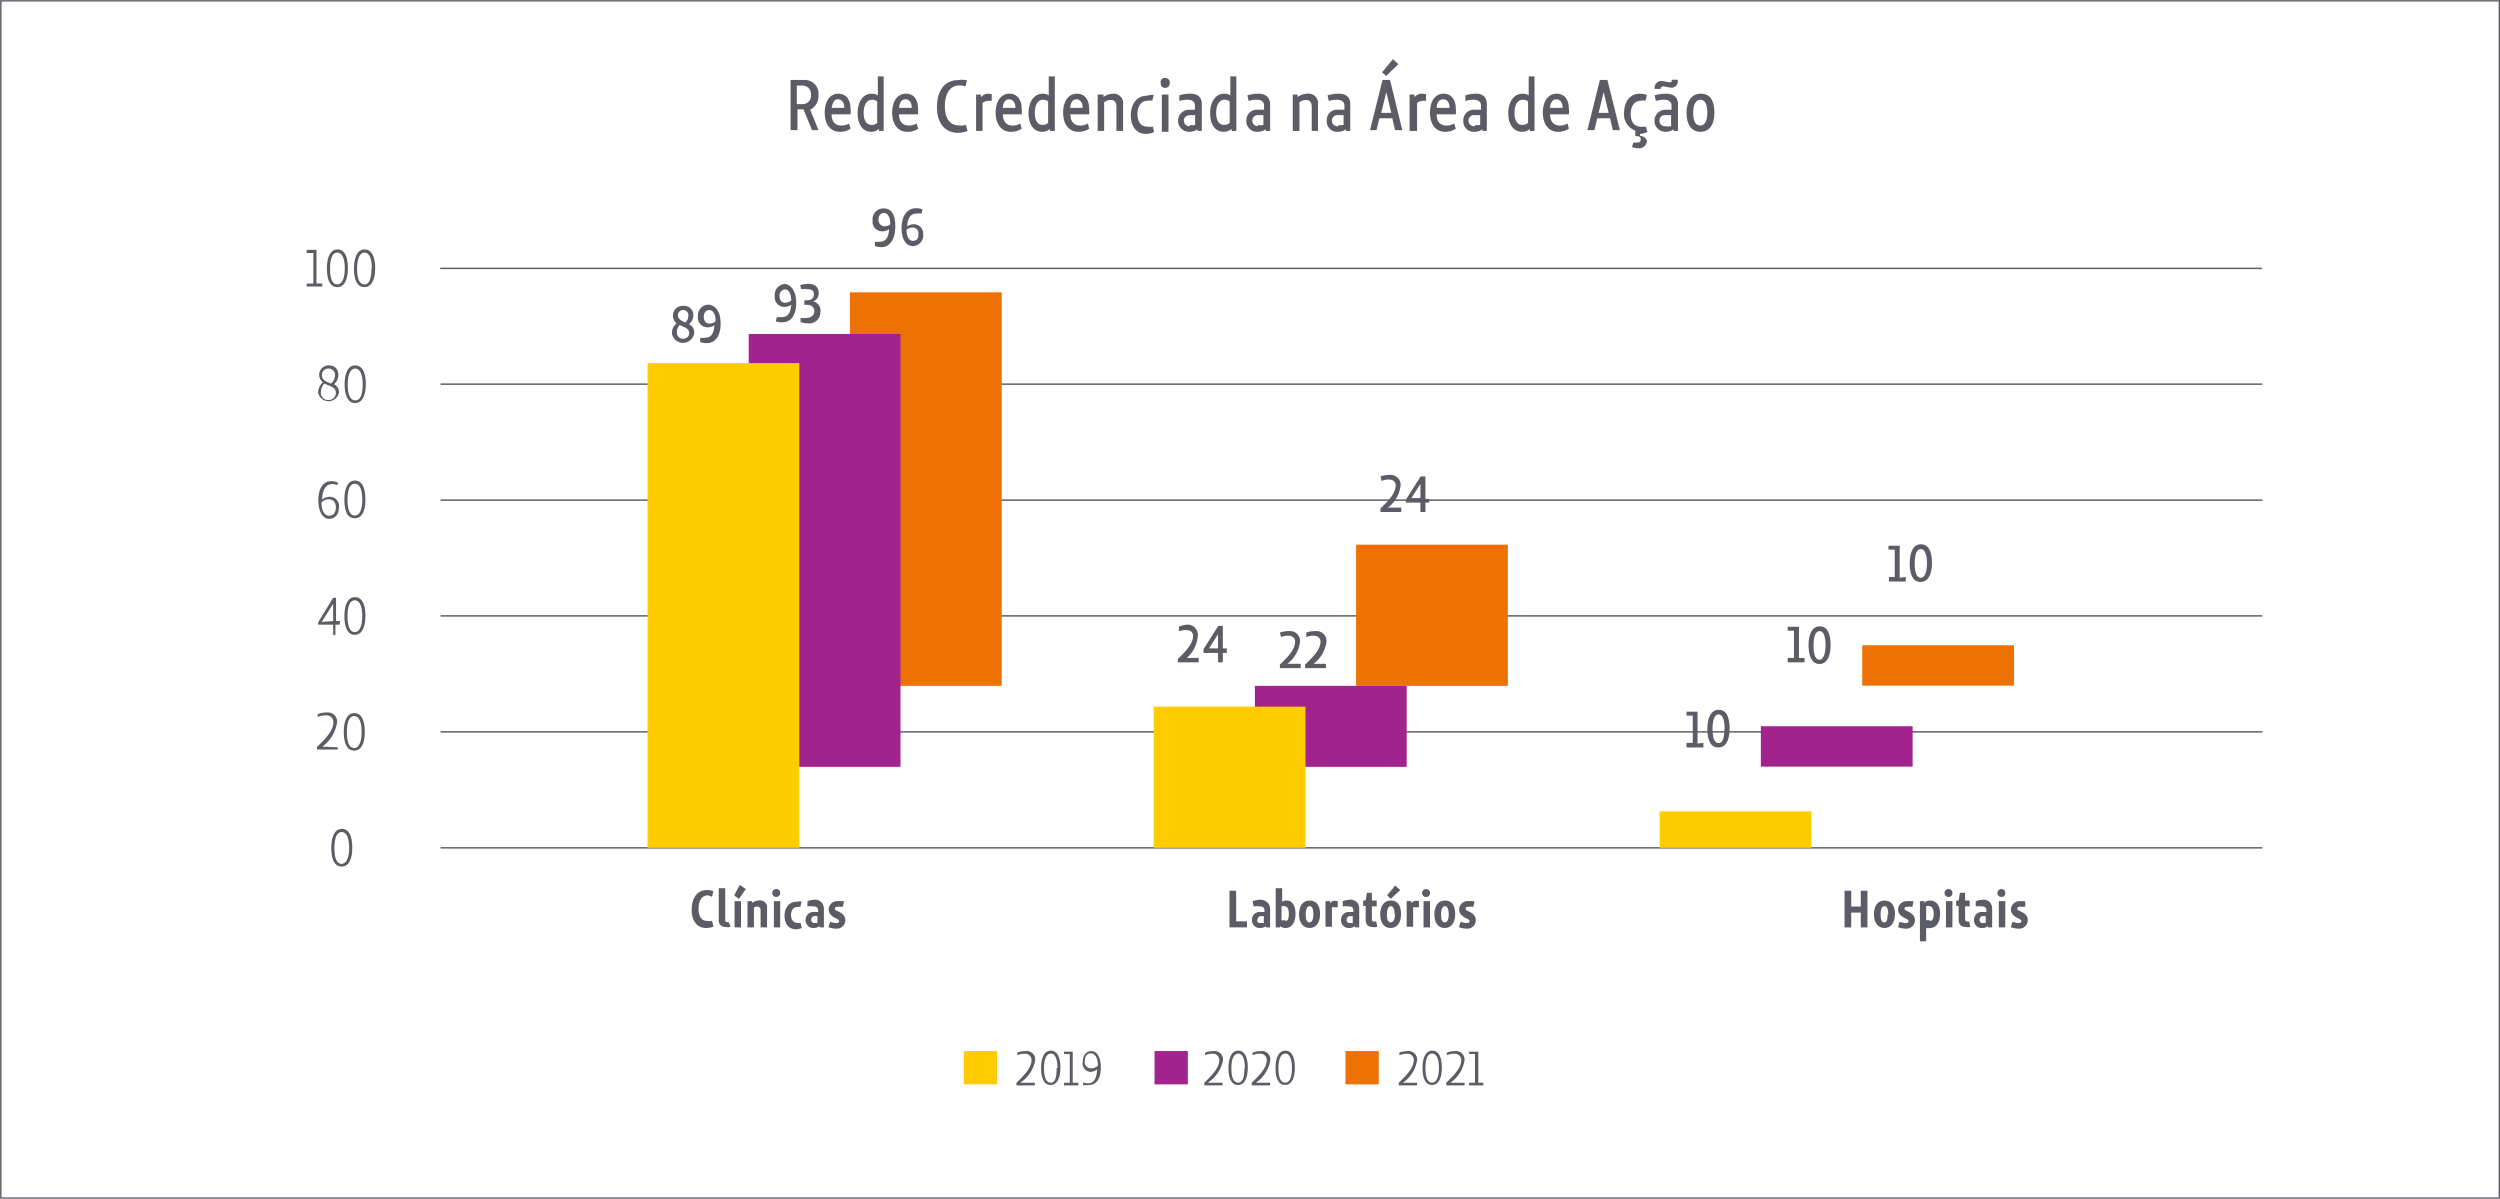 <svg xmlns="http://www.w3.org/2000/svg" viewBox="0 0 120.07 57.57"><defs><style>.cls-1,.cls-3{fill:none;stroke:#5b5c65;stroke-miterlimit:10;}.cls-1{stroke-width:0.07px;}.cls-2{fill:#5b5c65;}.cls-3{stroke-width:0.07px;}.cls-4{fill:#fc0;}.cls-5{fill:#a3238e;}.cls-6{fill:#ee7203;}</style></defs><g id="Camada_2" data-name="Camada 2"><g id="Camada_1-2" data-name="Camada 1"><rect class="cls-1" x="0.04" y="0.04" width="120" height="57.5"/><path class="cls-2" d="M16.28,18.86a.51.51,0,0,1-1,0,.66.66,0,0,1,.23-.5.45.45,0,0,1,.28-.81.43.43,0,0,1,.46.44.56.56,0,0,1-.21.46A.44.44,0,0,1,16.28,18.86Zm-.15,0c0-.29-.31-.31-.55-.44a.61.61,0,0,0-.17.42.34.34,0,0,0,.36.37A.34.34,0,0,0,16.13,18.86ZM15.46,18c0,.27.23.34.44.42a.55.55,0,0,0,.19-.4.3.3,0,0,0-.31-.32A.31.31,0,0,0,15.46,18Z"/><path class="cls-2" d="M16.55,18.46c0-.58.18-.91.51-.91s.51.32.51.9-.19.91-.52.91S16.55,19,16.55,18.46Zm.87,0c0-.5-.14-.76-.36-.76s-.36.27-.36.77.13.76.36.76S17.42,19,17.42,18.45Z"/><path class="cls-2" d="M15.48,13.62v.14h-.75v-.14h.32V12.15h-.32V12l.36,0h.11v1.61Z"/><path class="cls-2" d="M15.7,12.9c0-.58.18-.92.51-.92s.5.33.5.9-.18.91-.51.91S15.7,13.47,15.7,12.9Zm.86,0c0-.5-.13-.77-.36-.77s-.35.27-.35.78.13.75.35.75S16.56,13.38,16.56,12.89Z"/><path class="cls-2" d="M17,12.9c0-.58.18-.92.51-.92s.51.33.51.9-.19.91-.52.91S17,13.47,17,12.9Zm.86,0c0-.5-.13-.77-.35-.77s-.36.27-.36.78.13.75.36.75S17.84,13.38,17.84,12.89Z"/><path class="cls-2" d="M16.28,24.36c0,.34-.19.56-.47.56s-.52-.31-.52-.88.22-.93.62-.93a.81.81,0,0,1,.31.06l0,.13a.66.66,0,0,0-.26-.05c-.31,0-.47.26-.49.74a.62.62,0,0,1,.38-.13A.44.44,0,0,1,16.28,24.36Zm-.15,0c0-.23-.12-.38-.34-.38a.51.51,0,0,0-.35.15c0,.42.16.64.37.64S16.13,24.61,16.13,24.37Z"/><path class="cls-2" d="M16.54,24c0-.58.18-.92.51-.92s.5.33.5.91-.18.9-.51.9S16.54,24.6,16.54,24Zm.86,0c0-.5-.13-.77-.36-.77s-.35.27-.35.78.13.75.35.75S17.4,24.51,17.4,24Z"/><path class="cls-2" d="M16.31,30h-.2v.5H16V30h-.72v-.11L16,28.71h.14v1.12h.2ZM16,29.83V29l-.55.87Z"/><path class="cls-2" d="M16.54,29.59c0-.57.18-.91.51-.91s.5.33.5.9-.18.91-.51.91S16.54,30.16,16.54,29.59Zm.86,0c0-.49-.13-.76-.36-.76s-.35.27-.35.77.13.76.35.76S17.4,30.08,17.4,29.58Z"/><path class="cls-2" d="M16.22,35.89V36h-1v-.12c.46-.44.79-.81.79-1.18a.32.32,0,0,0-.37-.34,1,1,0,0,0-.38.07l0-.13a1.14,1.14,0,0,1,.44-.08.44.44,0,0,1,.49.47,1.77,1.77,0,0,1-.71,1.17Z"/><path class="cls-2" d="M16.51,35.16c0-.58.18-.91.51-.91s.5.32.5.9-.18.9-.51.9S16.51,35.73,16.51,35.16Zm.86,0c0-.5-.13-.77-.36-.77s-.35.27-.35.78.13.76.35.76S17.37,35.65,17.37,35.15Z"/><path class="cls-2" d="M15.91,40.73c0-.58.18-.92.51-.92s.5.33.5.9-.18.91-.51.91S15.91,41.3,15.91,40.73Zm.86,0c0-.5-.13-.77-.36-.77s-.35.27-.35.78.13.75.35.75S16.77,41.21,16.77,40.72Z"/><line class="cls-3" x1="108.66" y1="35.15" x2="21.16" y2="35.15"/><line class="cls-3" x1="108.66" y1="29.58" x2="21.16" y2="29.58"/><line class="cls-3" x1="108.66" y1="24.02" x2="21.16" y2="24.02"/><line class="cls-3" x1="108.66" y1="18.45" x2="21.16" y2="18.45"/><line class="cls-3" x1="108.64" y1="12.89" x2="21.14" y2="12.89"/><line class="cls-3" x1="108.66" y1="40.72" x2="21.16" y2="40.72"/><path class="cls-2" d="M59.89,44.25v.29h-.84V42.78h.32v1.47Z"/><path class="cls-2" d="M61,43.66v.88h-.2l0-.06a.45.45,0,0,1-.28.09.37.37,0,0,1-.39-.39.37.37,0,0,1,.42-.38h.18v-.08c0-.12-.07-.19-.25-.19a1.47,1.47,0,0,0-.27,0l-.05-.25a1.32,1.32,0,0,1,.42-.07C60.82,43.25,61,43.4,61,43.66Zm-.43.67.13,0V44h-.13a.16.16,0,0,0-.17.15C60.35,44.28,60.42,44.33,60.52,44.33Z"/><path class="cls-2" d="M62.22,43.89c0,.44-.21.68-.47.68a.42.42,0,0,1-.27-.09l0,.06h-.21V42.66h.31v.65a.38.38,0,0,1,.22-.06C62.05,43.25,62.22,43.48,62.22,43.89Zm-.32,0c0-.26-.09-.37-.22-.37a.22.22,0,0,0-.13,0v.67a.17.17,0,0,0,.14,0C61.82,44.29,61.9,44.16,61.9,43.9Z"/><path class="cls-2" d="M62.39,43.92c0-.42.19-.67.51-.67s.5.23.5.65-.2.67-.5.67S62.39,44.33,62.39,43.92Zm.69,0c0-.26-.06-.4-.18-.4s-.19.14-.19.4.06.38.18.38S63.08,44.15,63.08,43.92Z"/><path class="cls-2" d="M64.25,43.28l0,.3a.23.23,0,0,0-.11,0,.31.31,0,0,0-.17,0v.93h-.31V43.28h.22l0,.1a.3.3,0,0,1,.24-.12Z"/><path class="cls-2" d="M65.28,43.66v.88h-.2l0-.06a.48.48,0,0,1-.29.09.36.36,0,0,1-.38-.39.37.37,0,0,1,.41-.38H65v-.08c0-.12-.06-.19-.25-.19a1.27,1.27,0,0,0-.26,0l0-.25a1.32,1.32,0,0,1,.42-.07C65.15,43.25,65.28,43.4,65.28,43.66Zm-.44.67.13,0V44h-.12a.15.15,0,0,0-.17.15A.14.14,0,0,0,64.84,44.33Z"/><path class="cls-2" d="M66.15,44.52a.6.6,0,0,1-.24,0c-.18,0-.32-.1-.32-.36v-.65h0l-.12,0v-.26h.12l.06-.37h.24v.37h.23v.28h-.23v.59c0,.11,0,.14.13.14l.08,0Z"/><path class="cls-2" d="M66.29,43.92c0-.42.19-.67.51-.67s.49.23.49.65-.19.67-.5.67S66.29,44.33,66.29,43.92Zm.69,0c0-.26-.07-.4-.18-.4s-.19.14-.19.4.06.38.18.38S67,44.15,67,43.92Zm.27-1.17-.45.42L66.62,43l.39-.47Z"/><path class="cls-2" d="M68.15,43.28l0,.3a.27.27,0,0,0-.12,0,.3.3,0,0,0-.16,0v.93h-.31V43.28h.22l0,.1a.32.32,0,0,1,.25-.12Z"/><path class="cls-2" d="M68.68,42.89a.18.18,0,0,1-.19.19.19.19,0,0,1,0-.38A.18.18,0,0,1,68.68,42.89Zm0,1.65h-.31V43.28h.31Z"/><path class="cls-2" d="M68.89,43.92c0-.42.19-.67.51-.67s.49.23.49.65-.19.67-.5.67S68.89,44.33,68.89,43.92Zm.69,0c0-.26-.07-.4-.18-.4s-.19.14-.19.4.06.38.18.38S69.58,44.15,69.58,43.92Z"/><path class="cls-2" d="M70.82,43.29l-.06.26-.2,0c-.11,0-.17,0-.17.11s.49.14.49.54a.41.41,0,0,1-.46.4,1,1,0,0,1-.35-.07l.08-.26a.94.94,0,0,0,.27.06c.09,0,.16,0,.16-.11s-.5-.15-.5-.55a.41.41,0,0,1,.45-.39A1.45,1.45,0,0,1,70.82,43.29Z"/><path class="cls-2" d="M89.69,42.78v1.76h-.32v-.71h-.46v.71h-.32V42.78h.32v.76h.46v-.76Z"/><path class="cls-2" d="M90,43.92c0-.42.19-.67.51-.67s.5.23.5.65-.2.67-.5.67S90,44.33,90,43.92Zm.69,0c0-.26-.06-.4-.18-.4s-.19.14-.19.4.06.38.18.38S90.66,44.15,90.66,43.92Z"/><path class="cls-2" d="M91.9,43.29l-.05.26-.21,0c-.11,0-.17,0-.17.11s.5.14.5.54a.41.41,0,0,1-.46.4,1,1,0,0,1-.35-.07l.07-.26a.94.94,0,0,0,.28.06c.09,0,.15,0,.15-.11s-.5-.15-.5-.55a.42.42,0,0,1,.45-.39A1.35,1.35,0,0,1,91.9,43.29Z"/><path class="cls-2" d="M93.18,43.89c0,.42-.19.68-.49.68a.41.41,0,0,1-.18,0v.64h-.3V43.28h.21l0,.08a.37.37,0,0,1,.27-.11C93,43.25,93.18,43.49,93.18,43.89Zm-.31,0c0-.24-.08-.37-.22-.37a.24.24,0,0,0-.14,0v.67a.19.19,0,0,0,.12,0C92.79,44.29,92.87,44.14,92.87,43.9Z"/><path class="cls-2" d="M93.77,42.89a.18.18,0,0,1-.19.19.19.19,0,0,1,0-.38A.18.18,0,0,1,93.77,42.89Zm0,1.65h-.31V43.28h.31Z"/><path class="cls-2" d="M94.63,44.52a.6.6,0,0,1-.24,0c-.18,0-.32-.1-.32-.36v-.65h0l-.12,0v-.26h.12l.06-.37h.25v.37h.22v.28h-.22v.59c0,.11.05.14.13.14l.07,0Z"/><path class="cls-2" d="M95.68,43.66v.88h-.2l0-.06a.48.48,0,0,1-.29.09.36.36,0,0,1-.38-.39.37.37,0,0,1,.41-.38h.18v-.08c0-.12-.06-.19-.25-.19a1.27,1.27,0,0,0-.26,0l0-.25a1.32,1.32,0,0,1,.42-.07C95.55,43.25,95.68,43.4,95.68,43.66Zm-.44.67.13,0V44h-.12a.15.15,0,0,0-.17.15A.14.14,0,0,0,95.24,44.33Z"/><path class="cls-2" d="M96.31,42.89a.18.18,0,0,1-.19.19.19.19,0,0,1,0-.38A.18.18,0,0,1,96.31,42.89Zm0,1.65H96V43.28h.31Z"/><path class="cls-2" d="M97.27,43.29l0,.26-.21,0c-.11,0-.17,0-.17.11s.5.14.5.54a.41.41,0,0,1-.46.4,1,1,0,0,1-.35-.07l.07-.26a.94.94,0,0,0,.28.06c.09,0,.15,0,.15-.11s-.5-.15-.5-.55a.42.42,0,0,1,.45-.39A1.35,1.35,0,0,1,97.27,43.29Z"/><path class="cls-2" d="M34.26,42.8l-.06.27L34,43c-.27,0-.45.23-.45.65s.18.58.43.58a.57.57,0,0,0,.22,0l.07.27a.87.87,0,0,1-.35.07c-.4,0-.7-.28-.7-.88s.3-.94.72-.94A.75.75,0,0,1,34.26,42.8Z"/><path class="cls-2" d="M35.09,44.52a.64.64,0,0,1-.24,0,.31.31,0,0,1-.33-.36V42.66h.31v1.49c0,.09,0,.14.13.14H35Z"/><path class="cls-2" d="M35.82,42.7l-.33.47L35.26,43l.27-.5Zm-.23,1.84h-.31V43.28h.31Z"/><path class="cls-2" d="M36.84,43.62v.92h-.31v-.81c0-.12-.05-.19-.17-.19a.27.27,0,0,0-.15.05v.95H35.9V43.28h.22l0,.09a.57.57,0,0,1,.33-.12A.33.33,0,0,1,36.84,43.62Z"/><path class="cls-2" d="M37.47,42.89a.19.19,0,1,1-.19-.19A.18.18,0,0,1,37.47,42.89Zm0,1.65h-.3V43.28h.3Z"/><path class="cls-2" d="M38.5,43.3l-.06.26a.4.4,0,0,0-.15,0c-.19,0-.3.18-.3.39s.11.37.29.37a.43.43,0,0,0,.17,0l.06.25a.65.65,0,0,1-.29.06c-.32,0-.54-.24-.54-.64s.23-.68.56-.68A.8.8,0,0,1,38.5,43.3Z"/><path class="cls-2" d="M39.57,43.66v.88h-.2l0-.06a.5.5,0,0,1-.29.09.37.37,0,0,1-.39-.39.38.38,0,0,1,.42-.38h.18v-.08c0-.12-.07-.19-.25-.19a1.27,1.27,0,0,0-.26,0l0-.25a1.25,1.25,0,0,1,.41-.07C39.43,43.25,39.57,43.4,39.57,43.66Zm-.44.67.13,0V44h-.12a.15.15,0,0,0-.17.15A.14.14,0,0,0,39.13,44.33Z"/><path class="cls-2" d="M40.54,43.29l-.06.26-.2,0c-.11,0-.18,0-.18.11s.5.14.5.54a.41.41,0,0,1-.46.4,1,1,0,0,1-.35-.07l.08-.26a.82.82,0,0,0,.27.06c.09,0,.16,0,.16-.11s-.5-.15-.5-.55a.41.41,0,0,1,.45-.39A1.45,1.45,0,0,1,40.54,43.29Z"/><path class="cls-2" d="M49.7,52v.13h-.88V52c.42-.4.72-.74.72-1.08a.3.3,0,0,0-.34-.31.83.83,0,0,0-.34.07l0-.13a1.47,1.47,0,0,1,.41-.07.41.41,0,0,1,.45.43A1.63,1.63,0,0,1,49,52Z"/><path class="cls-2" d="M50,51.3c0-.53.17-.84.47-.84s.46.3.46.82-.17.83-.47.83S50,51.82,50,51.3Zm.79,0c0-.46-.12-.7-.32-.7s-.33.24-.33.71.12.69.33.69S50.75,51.74,50.75,51.29Z"/><path class="cls-2" d="M51.79,52v.13H51.1V52h.28V50.62H51.1v-.11l.32,0h.1V52Z"/><path class="cls-2" d="M52.87,51.26c0,.54-.2.85-.58.85a.84.84,0,0,1-.27,0l0-.13a.5.5,0,0,0,.23.05c.28,0,.43-.23.44-.67a.54.54,0,0,1-.34.12A.41.41,0,0,1,52,51c0-.31.18-.52.42-.52S52.87,50.75,52.87,51.26Zm-.46.05a.46.46,0,0,0,.32-.13c0-.39-.15-.59-.34-.59s-.29.16-.29.38A.3.3,0,0,0,52.41,51.31Z"/><rect class="cls-4" x="46.29" y="50.48" width="1.6" height="1.6"/><path class="cls-2" d="M58.72,52v.13h-.88V52c.42-.4.72-.74.72-1.08a.3.3,0,0,0-.34-.31.83.83,0,0,0-.34.07l0-.13a1.47,1.47,0,0,1,.41-.07.41.41,0,0,1,.45.43A1.63,1.63,0,0,1,58,52Z"/><path class="cls-2" d="M59,51.3c0-.53.17-.84.47-.84s.46.3.46.82-.17.83-.47.83S59,51.82,59,51.3Zm.79,0c0-.46-.12-.7-.32-.7s-.33.24-.33.71.12.69.33.69S59.77,51.74,59.77,51.29Z"/><path class="cls-2" d="M61,52v.13h-.88V52c.42-.4.72-.74.72-1.08a.3.3,0,0,0-.34-.31.83.83,0,0,0-.34.07l0-.13a1.47,1.47,0,0,1,.41-.07.4.4,0,0,1,.44.43A1.61,1.61,0,0,1,60.32,52Z"/><path class="cls-2" d="M61.26,51.3c0-.53.17-.84.47-.84s.46.3.46.82-.17.83-.47.83S61.26,51.82,61.26,51.3Zm.79,0c0-.46-.12-.7-.32-.7s-.33.24-.33.71.12.69.33.69S62.05,51.74,62.05,51.29Z"/><rect class="cls-5" x="55.45" y="50.48" width="1.6" height="1.6"/><path class="cls-2" d="M68.06,52v.13h-.88V52c.42-.4.72-.74.72-1.08a.3.3,0,0,0-.34-.31.91.91,0,0,0-.35.07l0-.13a1.4,1.4,0,0,1,.4-.07.41.41,0,0,1,.45.43A1.61,1.61,0,0,1,67.38,52Z"/><path class="cls-2" d="M68.32,51.3c0-.53.17-.84.47-.84s.46.3.46.82-.17.83-.47.83S68.32,51.82,68.32,51.3Zm.79,0c0-.46-.12-.7-.33-.7s-.32.24-.32.71.12.69.32.69S69.11,51.74,69.11,51.29Z"/><path class="cls-2" d="M70.34,52v.13h-.88V52c.42-.4.72-.74.72-1.08a.3.3,0,0,0-.34-.31.91.91,0,0,0-.35.07l0-.13a1.4,1.4,0,0,1,.4-.07.41.41,0,0,1,.45.43A1.61,1.61,0,0,1,69.66,52Z"/><path class="cls-2" d="M71.24,52v.13h-.68V52h.28V50.62h-.28v-.11l.32,0H71V52Z"/><rect class="cls-6" x="64.62" y="50.48" width="1.6" height="1.6"/><rect class="cls-6" x="89.44" y="30.99" width="7.29" height="1.94"/><rect class="cls-6" x="65.13" y="26.16" width="7.29" height="6.78"/><rect class="cls-6" x="40.82" y="14.04" width="7.29" height="18.9"/><rect class="cls-5" x="35.96" y="16.04" width="7.29" height="20.79"/><rect class="cls-4" x="31.1" y="17.44" width="7.29" height="23.28"/><path class="cls-2" d="M33.34,16a.54.54,0,0,1-1.07,0,.59.59,0,0,1,.23-.47.47.47,0,0,1,.32-.84.44.44,0,0,1,.48.44.55.55,0,0,1-.21.44A.42.42,0,0,1,33.34,16Zm-.24,0c0-.24-.24-.28-.46-.39a.49.49,0,0,0-.13.35.29.29,0,0,0,.3.31A.28.28,0,0,0,33.1,16Zm-.54-.87c0,.21.18.28.36.36a.45.45,0,0,0,.14-.33.25.25,0,0,0-.24-.27A.25.25,0,0,0,32.56,15.11Z"/><path class="cls-2" d="M34.61,15.54c0,.59-.25.94-.67.94a1.06,1.06,0,0,1-.31-.05l0-.21a.75.75,0,0,0,.24,0c.27,0,.42-.19.44-.6a.53.53,0,0,1-.32.1.46.46,0,0,1-.47-.52.52.52,0,0,1,.5-.57C34.4,14.67,34.61,15,34.61,15.54Zm-.53,0a.44.44,0,0,0,.29-.11c0-.36-.14-.54-.31-.54s-.26.15-.26.33S33.9,15.54,34.08,15.54Z"/><rect class="cls-5" x="60.27" y="32.94" width="7.29" height="3.89"/><rect class="cls-4" x="55.41" y="33.94" width="7.29" height="6.78"/><rect class="cls-5" x="84.57" y="34.88" width="7.29" height="1.94"/><rect class="cls-4" x="79.71" y="38.97" width="7.29" height="1.75"/><path class="cls-2" d="M38.24,14.54c0,.6-.25.94-.67.94a.84.84,0,0,1-.31-.05l.05-.2.25,0c.26,0,.41-.18.44-.59a.55.55,0,0,1-.32.1.46.46,0,0,1-.47-.52.52.52,0,0,1,.49-.58C38,13.67,38.24,14,38.24,14.54Zm-.52,0a.43.43,0,0,0,.28-.11c0-.36-.14-.53-.31-.53a.29.29,0,0,0-.25.32C37.44,14.43,37.54,14.54,37.72,14.54Z"/><path class="cls-2" d="M39.4,15a.53.53,0,0,1-.59.53,1.09,1.09,0,0,1-.36-.06l0-.2a1,1,0,0,0,.27,0c.24,0,.39-.14.39-.32s-.13-.31-.35-.31h-.13v-.22h.14c.19,0,.32-.09.32-.28s-.1-.25-.33-.25a1,1,0,0,0-.28,0l-.05-.2a1.59,1.59,0,0,1,.39-.06c.33,0,.5.18.5.43a.42.42,0,0,1-.27.42A.44.44,0,0,1,39.4,15Z"/><path class="cls-2" d="M43,10.87c0,.6-.25,1-.67,1a.81.81,0,0,1-.31-.06l0-.2a.75.75,0,0,0,.24,0c.27,0,.42-.19.44-.6a.53.53,0,0,1-.32.1.46.46,0,0,1-.47-.52.52.52,0,0,1,.5-.58C42.83,10,43,10.32,43,10.87Zm-.53,0a.48.48,0,0,0,.29-.1c0-.37-.14-.54-.31-.54s-.26.15-.26.33S42.33,10.87,42.51,10.87Z"/><path class="cls-2" d="M44.34,11.24a.52.52,0,0,1-.49.58c-.33,0-.55-.32-.55-.87S43.55,10,44,10a.81.81,0,0,1,.31.06l-.05.2a.77.77,0,0,0-.25,0c-.27,0-.42.21-.44.61a.59.59,0,0,1,.33-.1A.45.45,0,0,1,44.34,11.24Zm-.23,0a.27.27,0,0,0-.29-.31.43.43,0,0,0-.28.11c0,.34.13.53.31.53S44.11,11.44,44.11,11.26Z"/><path class="cls-2" d="M57.57,31.6v.21h-1v-.16c.41-.39.73-.75.73-1.11,0-.18-.12-.28-.34-.28a1.06,1.06,0,0,0-.34.06l0-.22A1.35,1.35,0,0,1,57,30a.49.49,0,0,1,.53.5A1.57,1.57,0,0,1,57,31.6Z"/><path class="cls-2" d="M58.92,31.36h-.19v.45H58.5v-.45h-.7v-.18l.71-1.12h.22v1.08h.19Zm-.42-.22v-.68l-.43.68Z"/><path class="cls-2" d="M62.47,31.88v.21h-1v-.17c.41-.39.73-.74.73-1.1,0-.18-.12-.29-.34-.29a.78.78,0,0,0-.33.07l-.06-.22a1.35,1.35,0,0,1,.44-.07.48.48,0,0,1,.53.5,1.57,1.57,0,0,1-.61,1.07Z"/><path class="cls-2" d="M63.68,31.88v.21h-1v-.17c.41-.39.74-.74.74-1.1,0-.18-.13-.29-.35-.29a.85.85,0,0,0-.33.07l0-.22a1.35,1.35,0,0,1,.44-.07.48.48,0,0,1,.53.5,1.59,1.59,0,0,1-.62,1.07Z"/><path class="cls-2" d="M67.3,24.38v.21h-1v-.17c.41-.39.73-.74.73-1.1,0-.18-.12-.29-.34-.29a.78.78,0,0,0-.33.07l-.06-.22a1.35,1.35,0,0,1,.44-.07.48.48,0,0,1,.53.5,1.57,1.57,0,0,1-.61,1.07Z"/><path class="cls-2" d="M68.64,24.14h-.18v.45h-.24v-.45h-.7V24l.71-1.12h.23v1.08h.18Zm-.42-.22v-.68l-.43.68Z"/><path class="cls-2" d="M81.81,35.68v.22H81v-.22h.3V34.37H81v-.19l.37,0h.16v1.53Z"/><path class="cls-2" d="M82,35c0-.57.2-.91.55-.91s.52.32.52.9-.19.91-.54.91S82,35.6,82,35Zm.83,0c0-.46-.11-.69-.29-.69s-.29.23-.29.7.11.68.29.68S82.82,35.48,82.82,35Z"/><path class="cls-2" d="M86.67,31.6v.21h-.81V31.6h.3V30.29h-.3V30.1l.37,0h.17V31.6Z"/><path class="cls-2" d="M86.86,31c0-.58.19-.92.54-.92s.52.33.52.9-.19.91-.54.91S86.86,31.52,86.86,31Zm.82,0c0-.46-.11-.69-.29-.69s-.29.23-.29.7.11.68.29.68S87.68,31.39,87.68,30.94Z"/><path class="cls-2" d="M91.53,27.71v.22h-.81v-.22H91V26.4h-.3v-.19l.37,0h.17v1.54Z"/><path class="cls-2" d="M91.72,27.06c0-.58.19-.92.54-.92s.53.33.53.9-.2.91-.55.91S91.72,27.63,91.72,27.06Zm.83,0c0-.46-.12-.69-.3-.69s-.29.23-.29.7.11.68.29.68S92.55,27.5,92.55,27.05Z"/><path class="cls-2" d="M39.31,6.25v0H39l-.41-1h-.29v1h-.33V3.84h.66a.66.66,0,0,1,.68.73.73.73,0,0,1-.4.7ZM38.27,5h.28a.4.4,0,0,0,.4-.45.4.4,0,0,0-.42-.44h-.26Z"/><path class="cls-2" d="M40.85,6.18a.86.86,0,0,1-.52.15c-.42,0-.72-.33-.72-.92s.28-.91.65-.91.59.28.59.73a1.14,1.14,0,0,1,0,.26h-.91c0,.37.19.54.47.54a.71.71,0,0,0,.37-.1Zm-.92-1h.62v0c0-.22-.09-.41-.3-.41S40,4.94,39.93,5.22Z"/><path class="cls-2" d="M42.44,3.67V6.29h-.23l0-.1a.51.51,0,0,1-.37.14c-.39,0-.65-.33-.65-.89s.26-.94.68-.94a.55.55,0,0,1,.29.08V3.67ZM41.87,6a.4.4,0,0,0,.26-.1V4.87a.41.41,0,0,0-.24-.08c-.27,0-.41.26-.41.63S41.62,6,41.87,6Z"/><path class="cls-2" d="M44.1,6.18a.91.91,0,0,1-.53.15c-.42,0-.72-.33-.72-.92s.28-.91.66-.91.58.28.58.73a1.14,1.14,0,0,1,0,.26h-.91c0,.37.19.54.47.54a.71.71,0,0,0,.37-.1Zm-.93-1h.62v0c0-.22-.09-.41-.3-.41S43.21,4.94,43.17,5.22Z"/><path class="cls-2" d="M46.44,3.86l-.07.29a.93.93,0,0,0-.29-.05c-.42,0-.7.36-.7,1s.28.92.67.92A.77.77,0,0,0,46.39,6l.08.29a1.35,1.35,0,0,1-.47.09c-.55,0-1-.4-1-1.23s.4-1.3,1-1.3A1.09,1.09,0,0,1,46.44,3.86Z"/><path class="cls-2" d="M47.63,4.52l0,.32h-.14a.54.54,0,0,0-.3.1V6.29h-.31V4.54h.23l0,.13a.48.48,0,0,1,.36-.17Z"/><path class="cls-2" d="M49.07,6.18a.91.91,0,0,1-.53.15c-.41,0-.72-.33-.72-.92s.29-.91.66-.91.59.28.59.73a1.15,1.15,0,0,1,0,.26h-.9c0,.37.18.54.47.54a.65.65,0,0,0,.36-.1Zm-.92-1h.62v0c0-.22-.1-.41-.3-.41S48.18,4.94,48.15,5.22Z"/><path class="cls-2" d="M50.66,3.67V6.29h-.23l0-.1a.53.53,0,0,1-.37.14c-.4,0-.66-.33-.66-.89s.27-.94.68-.94a.5.5,0,0,1,.29.08V3.67ZM50.08,6a.36.36,0,0,0,.26-.1V4.87a.38.38,0,0,0-.23-.08c-.28,0-.41.26-.41.63S49.83,6,50.08,6Z"/><path class="cls-2" d="M52.31,6.18a.91.91,0,0,1-.53.15c-.41,0-.72-.33-.72-.92s.29-.91.66-.91.59.28.59.73a1.15,1.15,0,0,1,0,.26h-.9c0,.37.19.54.47.54a.71.71,0,0,0,.37-.1Zm-.92-1H52v0c0-.22-.1-.41-.3-.41S51.42,4.94,51.39,5.22Z"/><path class="cls-2" d="M53.94,5V6.29h-.32V5.13c0-.21-.08-.33-.28-.33a.58.58,0,0,0-.31.11V6.29h-.31V4.54H53l0,.12a.78.78,0,0,1,.47-.16A.45.45,0,0,1,53.94,5Z"/><path class="cls-2" d="M55.41,4.56l-.07.28a.52.52,0,0,0-.24,0c-.29,0-.47.28-.47.64s.17.6.46.6a1,1,0,0,0,.28,0l.06.26a.84.84,0,0,1-.4.09c-.43,0-.72-.34-.72-.89s.3-.94.75-.94A1,1,0,0,1,55.41,4.56Z"/><path class="cls-2" d="M56.18,4a.21.21,0,0,1-.22.22A.2.2,0,0,1,55.75,4,.2.2,0,0,1,56,3.75.21.21,0,0,1,56.18,4Zm-.06,2.33H55.8V4.54h.32Z"/><path class="cls-2" d="M57.72,5V6.29h-.21l0-.08a.68.68,0,0,1-.4.12.53.53,0,1,1,0-1.06h.28V5.08c0-.17-.1-.29-.36-.29a1.37,1.37,0,0,0-.39.06l0-.27a1.69,1.69,0,0,1,.53-.08C57.55,4.5,57.72,4.69,57.72,5Zm-.57,1a.51.51,0,0,0,.25,0V5.53h-.23c-.18,0-.31.1-.31.26A.26.26,0,0,0,57.15,6.06Z"/><path class="cls-2" d="M59.38,3.67V6.29h-.23l0-.1a.56.56,0,0,1-.38.14c-.39,0-.65-.33-.65-.89s.27-.94.68-.94a.52.52,0,0,1,.29.08V3.67ZM58.8,6a.4.4,0,0,0,.26-.1V4.87a.41.41,0,0,0-.24-.08c-.27,0-.41.26-.41.63S58.55,6,58.8,6Z"/><path class="cls-2" d="M61,5V6.29h-.21l0-.08a.68.68,0,0,1-.4.12.51.51,0,0,1-.53-.54.51.51,0,0,1,.57-.52h.28V5.08c0-.17-.09-.29-.36-.29a1.26,1.26,0,0,0-.38.06l-.06-.27a1.69,1.69,0,0,1,.53-.08C60.79,4.5,61,4.69,61,5Zm-.57,1a.51.51,0,0,0,.25,0V5.53h-.23a.26.26,0,0,0-.3.26A.25.25,0,0,0,60.39,6.06Z"/><path class="cls-2" d="M63.3,5V6.29H63V5.13c0-.21-.08-.33-.29-.33a.52.52,0,0,0-.3.11V6.29h-.32V4.54h.23l0,.12a.84.84,0,0,1,.48-.16A.45.45,0,0,1,63.3,5Z"/><path class="cls-2" d="M64.85,5V6.29h-.21l0-.08a.65.65,0,0,1-.39.12.5.5,0,0,1-.53-.54.5.5,0,0,1,.56-.52h.29V5.08c0-.17-.1-.29-.37-.29a1.31,1.31,0,0,0-.38.06l-.06-.27a1.8,1.8,0,0,1,.54-.08C64.67,4.5,64.85,4.69,64.85,5Zm-.57,1a.56.56,0,0,0,.25,0V5.53h-.24a.27.27,0,1,0,0,.53Z"/><path class="cls-2" d="M67.35,6.25v0H67l-.13-.57h-.62l-.14.57H65.8v0l.6-2.41h.36Zm-.53-.83-.24-1-.24,1Zm-.25-1.77-.19-.18.52-.63.26.24Z"/><path class="cls-2" d="M68.49,4.52l0,.32h-.14a.48.48,0,0,0-.29.1V6.29H67.7V4.54h.23l0,.13a.46.46,0,0,1,.36-.17Z"/><path class="cls-2" d="M69.92,6.18a.88.88,0,0,1-.52.15c-.42,0-.72-.33-.72-.92s.28-.91.65-.91.59.28.59.73a1.14,1.14,0,0,1,0,.26H69c0,.37.19.54.47.54a.71.71,0,0,0,.37-.1Zm-.92-1h.62v0c0-.22-.09-.41-.3-.41S69,4.94,69,5.22Z"/><path class="cls-2" d="M71.41,5V6.29H71.2l0-.08a.65.65,0,0,1-.39.12.5.5,0,0,1-.53-.54.51.51,0,0,1,.57-.52h.28V5.08c0-.17-.1-.29-.37-.29a1.31,1.31,0,0,0-.38.06l0-.27a1.69,1.69,0,0,1,.53-.08C71.23,4.5,71.41,4.69,71.41,5Zm-.57,1a.56.56,0,0,0,.25,0V5.53h-.24a.27.27,0,1,0,0,.53Z"/><path class="cls-2" d="M73.7,3.67V6.29h-.23l0-.1a.51.51,0,0,1-.37.14c-.39,0-.66-.33-.66-.89s.27-.94.69-.94a.55.55,0,0,1,.29.08V3.67ZM73.12,6a.41.41,0,0,0,.27-.1V4.87a.41.41,0,0,0-.24-.08c-.28,0-.41.26-.41.63S72.87,6,73.12,6Z"/><path class="cls-2" d="M75.35,6.18a.91.91,0,0,1-.53.15c-.41,0-.72-.33-.72-.92s.29-.91.66-.91.59.28.59.73a.77.77,0,0,1,0,.26h-.9c0,.37.19.54.47.54a.71.71,0,0,0,.37-.1Zm-.92-1h.62v0c0-.22-.1-.41-.3-.41S74.47,4.94,74.43,5.22Z"/><path class="cls-2" d="M77.8,6.25v0h-.34l-.13-.57h-.62l-.13.57h-.34v0l.6-2.41h.36Zm-.54-.83-.24-1-.24,1Z"/><path class="cls-2" d="M79.1,6.77a.38.38,0,0,1-.41.35.85.85,0,0,1-.31-.06l.07-.22a.39.39,0,0,0,.18,0c.1,0,.17,0,.17-.15s-.09-.14-.26-.16l0-.26A.82.82,0,0,1,78,5.44c0-.57.3-.94.75-.94a1.07,1.07,0,0,1,.35.06l-.07.28a.52.52,0,0,0-.24,0c-.3,0-.47.28-.47.64s.17.6.45.6a.87.87,0,0,0,.28,0l.07.26a.9.9,0,0,1-.35.09l0,.1A.34.34,0,0,1,79.1,6.77Z"/><path class="cls-2" d="M80.59,5V6.29h-.21l0-.08a.65.65,0,0,1-.39.12.53.53,0,1,1,0-1.06h.29V5.08c0-.17-.1-.29-.37-.29a1.31,1.31,0,0,0-.38.06l-.06-.27A1.8,1.8,0,0,1,80,4.5C80.41,4.5,80.59,4.69,80.59,5Zm-.84-.73-.28,0V4.19a.32.32,0,0,1,.32-.3c.15,0,.27.06.38.06s.11,0,.12-.12l.29,0,0,.11a.29.29,0,0,1-.29.27c-.14,0-.3-.06-.4-.06S79.76,4.21,79.75,4.29ZM80,6.06a.58.58,0,0,0,.26,0V5.53H80a.26.26,0,0,0-.3.26A.26.26,0,0,0,80,6.06Z"/><path class="cls-2" d="M81,5.42c0-.59.26-.92.69-.92s.65.31.65.91-.26.92-.67.92S81,6,81,5.42Zm1,0c0-.4-.11-.63-.33-.63s-.35.23-.35.63.12.61.34.61S82,5.8,82,5.42Z"/></g></g></svg>